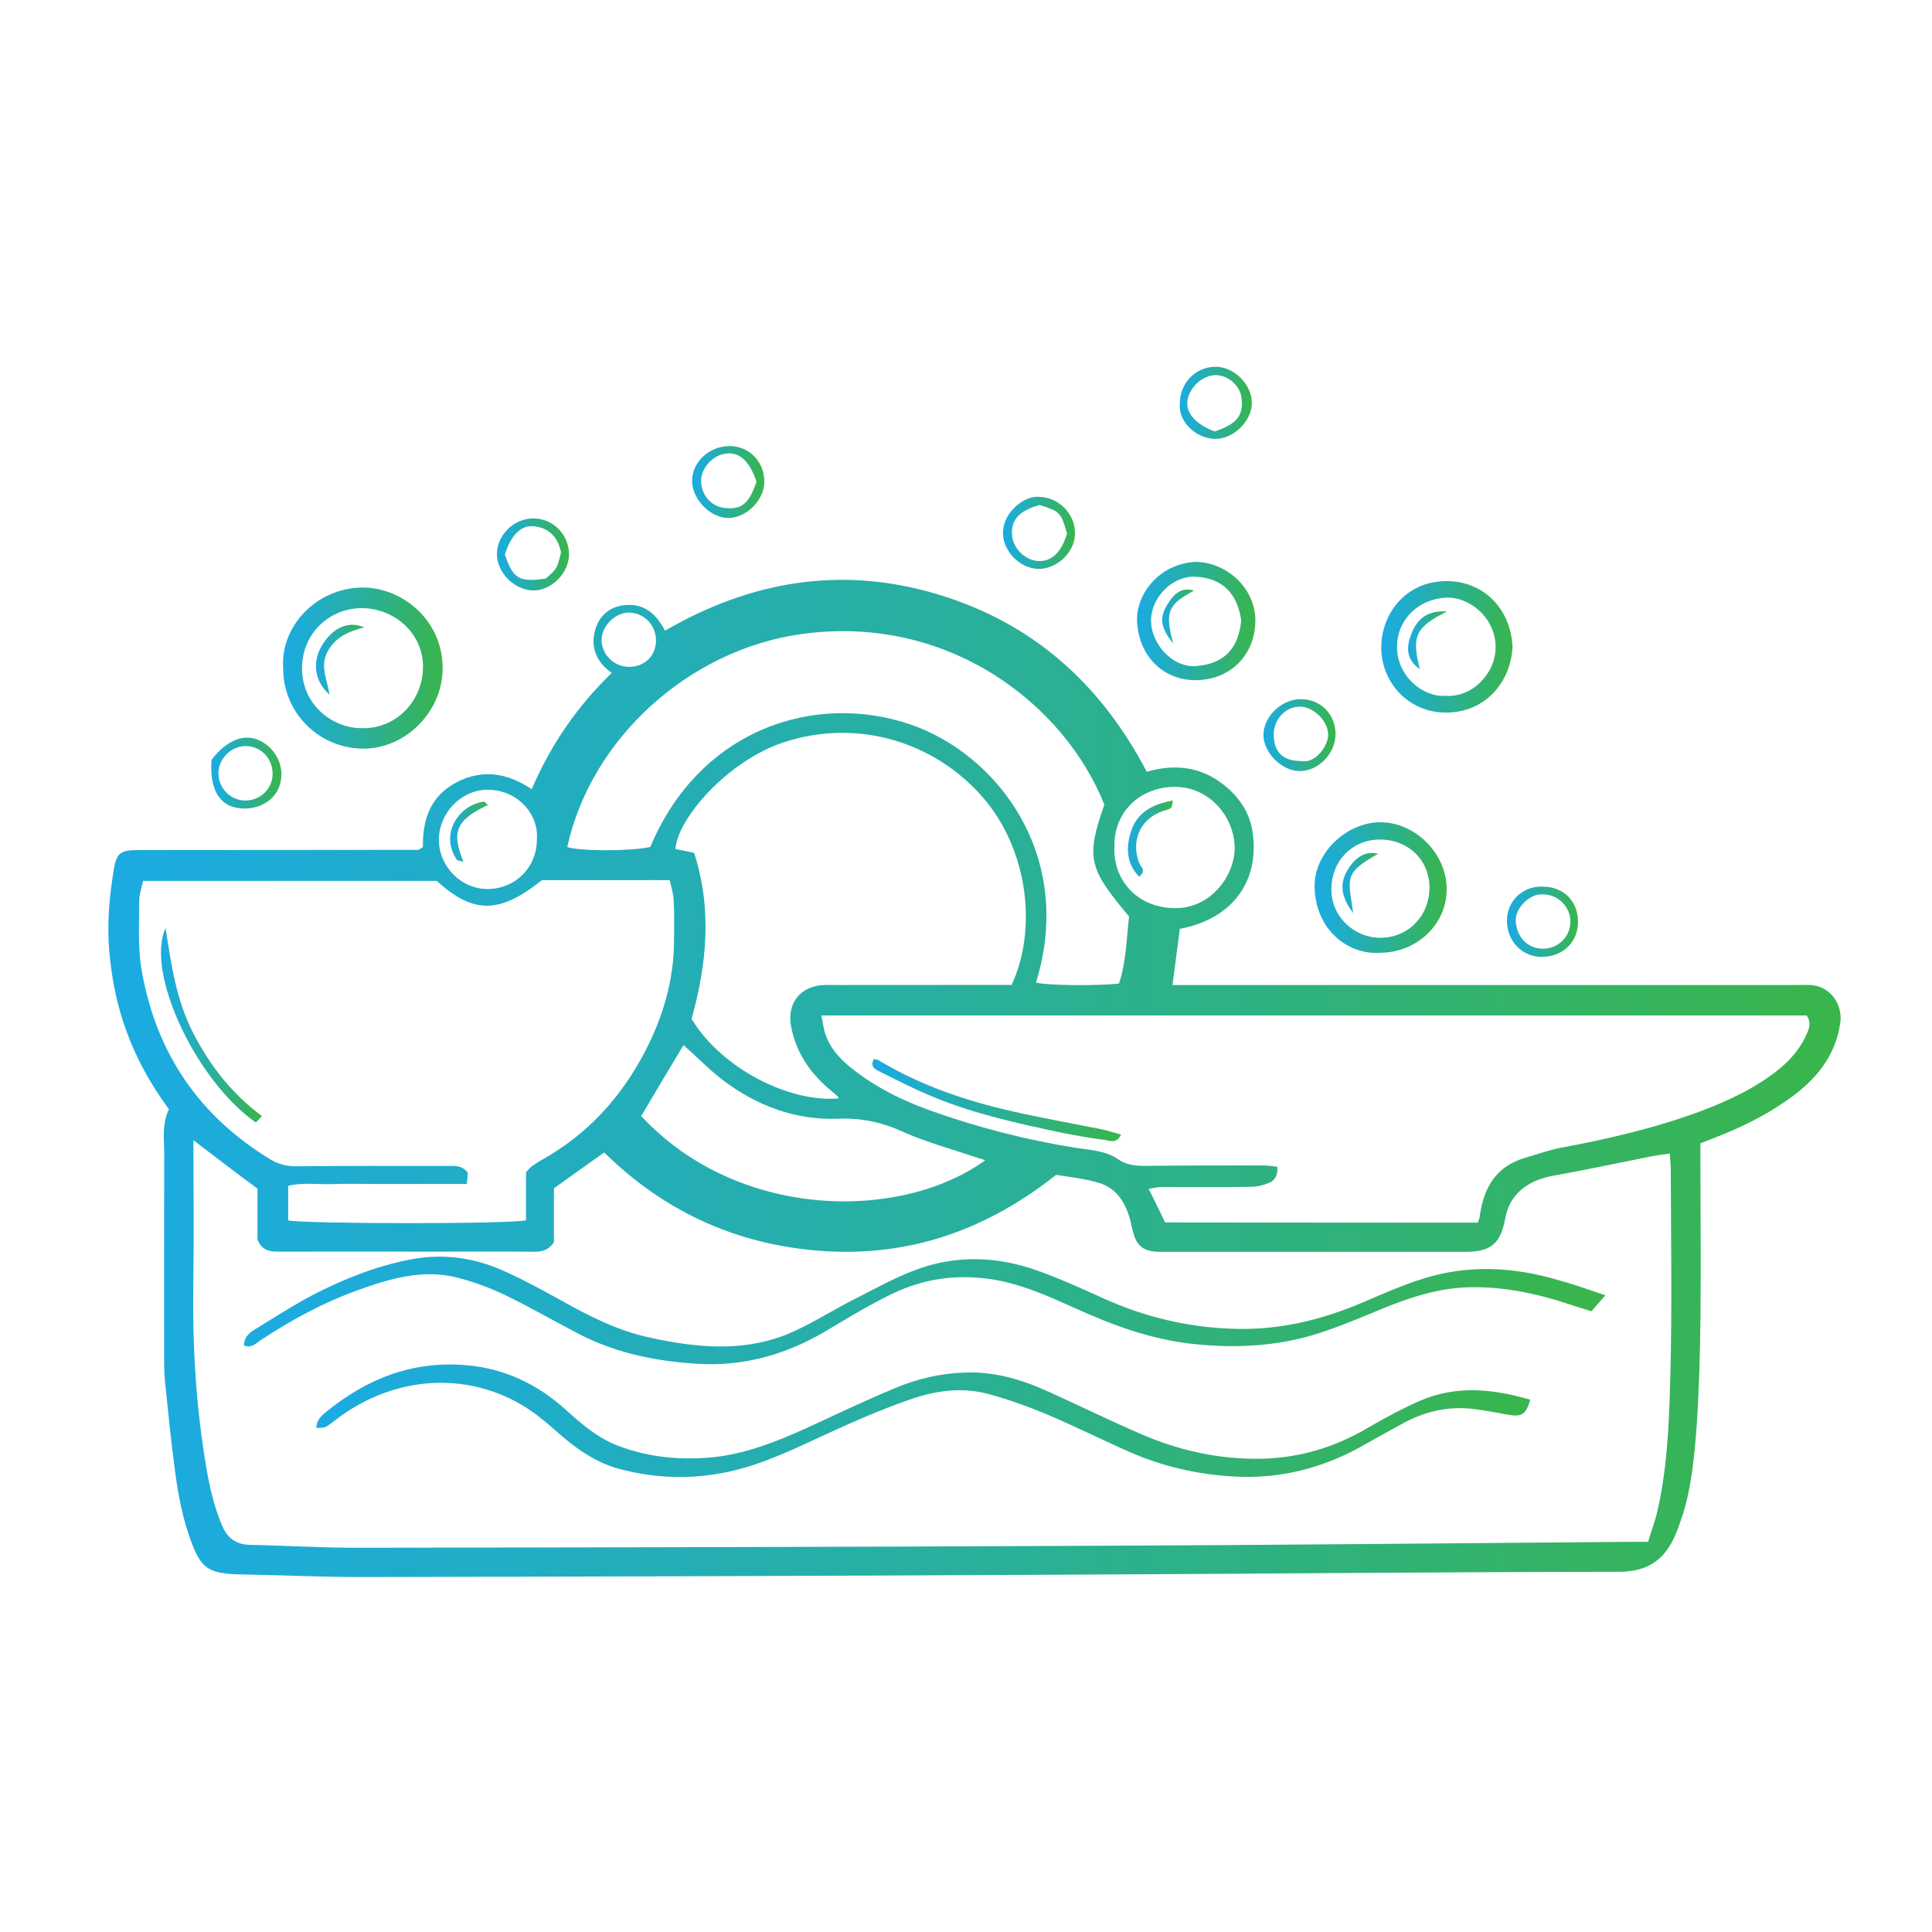 <?xml version="1.0" encoding="utf-8"?>
<!-- Generator: Adobe Illustrator 16.0.0, SVG Export Plug-In . SVG Version: 6.00 Build 0)  -->
<!DOCTYPE svg PUBLIC "-//W3C//DTD SVG 1.1//EN" "http://www.w3.org/Graphics/SVG/1.1/DTD/svg11.dtd">
<svg version="1.1" id="Calque_3" xmlns="http://www.w3.org/2000/svg" xmlns:xlink="http://www.w3.org/1999/xlink" x="0px" y="0px"
	 width="18px" height="18px" viewBox="0 0 18 18" enable-background="new 0 0 18 18" xml:space="preserve">
<g>
	<g>
		<linearGradient id="SVGID_1_" gradientUnits="userSpaceOnUse" x1="1.009" y1="10.048" x2="17.148" y2="10.048">
			<stop  offset="0" style="stop-color:#1BABE2"/>
			<stop  offset="0.237" style="stop-color:#21ADC3"/>
			<stop  offset="0.755" style="stop-color:#31B273"/>
			<stop  offset="1" style="stop-color:#39B54B"/>
		</linearGradient>
		<path fill="url(#SVGID_1_)" d="M1.574,10.335c-0.164-0.224-0.291-0.45-0.385-0.698c-0.094-0.247-0.146-0.5-0.17-0.763
			c-0.024-0.259-0.001-0.512,0.04-0.766C1.085,7.945,1.122,7.92,1.29,7.92c0.869,0,1.737-0.001,2.606-0.002
			c0.01,0,0.019-0.011,0.044-0.026C3.936,7.643,4.005,7.418,4.255,7.288c0.244-0.126,0.473-0.086,0.699,0.065
			C5.13,6.94,5.377,6.582,5.699,6.27C5.553,6.165,5.497,6.023,5.548,5.86c0.038-0.124,0.131-0.207,0.27-0.222
			C6,5.619,6.111,5.716,6.196,5.876C6.99,5.415,7.83,5.27,8.719,5.532c0.891,0.263,1.531,0.829,1.965,1.658
			c0.258-0.074,0.504-0.05,0.721,0.125c0.136,0.108,0.232,0.247,0.262,0.418c0.078,0.477-0.186,0.829-0.675,0.921
			c-0.021,0.165-0.043,0.333-0.068,0.523c0.074,0,0.136,0,0.193,0c1.868,0,3.737,0,5.606,0c0.045,0,0.09-0.001,0.135,0
			c0.205,0.006,0.313,0.195,0.287,0.356c-0.045,0.311-0.229,0.527-0.474,0.703c-0.204,0.146-0.431,0.26-0.665,0.352
			c-0.051,0.021-0.104,0.04-0.164,0.064c0,0.061,0,0.115,0,0.17c0.001,0.482,0.006,0.966,0.001,1.447
			c-0.004,0.342-0.013,0.685-0.036,1.023c-0.021,0.271-0.045,0.547-0.127,0.813c-0.021,0.063-0.043,0.129-0.068,0.188
			c-0.098,0.233-0.254,0.351-0.527,0.351c-1.797,0.002-3.592,0.021-5.391,0.028c-2.107,0.011-4.217,0.017-6.327,0.021
			c-0.381,0-0.762-0.019-1.144-0.025c-0.011,0-0.021,0-0.033-0.001c-0.25-0.013-0.319-0.063-0.407-0.3
			c-0.08-0.213-0.122-0.432-0.151-0.652c-0.038-0.279-0.065-0.558-0.094-0.835c-0.008-0.077-0.009-0.157-0.009-0.235
			c0-0.641-0.001-1.277,0.001-1.92C1.528,10.598,1.51,10.467,1.574,10.335z M1.802,10.623c0,0.458,0.006,0.895-0.001,1.333
			c-0.009,0.545,0.021,1.087,0.106,1.625c0.034,0.216,0.076,0.431,0.162,0.632c0.049,0.117,0.129,0.176,0.257,0.18
			c0.325,0.006,0.65,0.027,0.975,0.027c2.272-0.003,4.545-0.007,6.816-0.018c1.683-0.006,3.367-0.024,5.05-0.037
			c0.062,0,0.121,0,0.188,0c0.028-0.098,0.062-0.182,0.082-0.268c0.099-0.416,0.113-0.844,0.125-1.269
			c0.017-0.646,0.006-1.292,0.004-1.938c0-0.043-0.006-0.086-0.01-0.143c-0.06,0.009-0.107,0.016-0.154,0.023
			c-0.313,0.062-0.623,0.129-0.935,0.185c-0.245,0.045-0.403,0.179-0.442,0.392c-0.043,0.239-0.133,0.315-0.368,0.316
			c-0.933,0-1.863,0-2.796,0c-0.026,0-0.055,0.001-0.084-0.001c-0.129-0.007-0.19-0.06-0.221-0.187
			c-0.014-0.049-0.021-0.1-0.037-0.146c-0.045-0.141-0.125-0.258-0.27-0.305c-0.136-0.043-0.279-0.057-0.41-0.078
			c-0.641,0.509-1.35,0.759-2.148,0.711c-0.798-0.049-1.488-0.355-2.062-0.92c-0.163,0.115-0.315,0.226-0.468,0.334
			c0,0.181,0,0.349,0,0.502c-0.05,0.076-0.111,0.089-0.184,0.089c-0.292-0.003-0.583-0.001-0.875-0.001c-0.5,0-0.999-0.001-1.498,0
			c-0.082,0-0.159-0.001-0.205-0.112c0-0.146,0-0.313,0-0.475C2.202,10.93,2.012,10.783,1.802,10.623z M4.069,8.207
			c-0.921,0-1.828,0-2.736,0C1.319,8.276,1.296,8.336,1.297,8.396c0,0.223-0.015,0.445,0.027,0.669
			c0.14,0.76,0.537,1.337,1.197,1.738c0.075,0.045,0.151,0.063,0.238,0.063c0.466-0.005,0.932-0.003,1.397-0.003
			c0.072,0,0.147-0.012,0.203,0.064c-0.003,0.028-0.006,0.061-0.01,0.104c-0.148,0-0.288,0-0.427,0c-0.135,0-0.27,0-0.404,0
			c-0.14,0-0.281-0.005-0.421,0.001c-0.138,0.005-0.277-0.018-0.412,0.016c0,0.115,0,0.221,0,0.322
			c0.139,0.033,2.064,0.036,2.216-0.001c0-0.151,0-0.31,0-0.447c0.025-0.026,0.035-0.041,0.048-0.052
			c0.032-0.021,0.064-0.045,0.098-0.063c0.43-0.24,0.745-0.588,0.968-1.021C6.178,9.47,6.276,9.135,6.28,8.776
			c0.001-0.129,0.003-0.258-0.003-0.387C6.273,8.324,6.253,8.261,6.24,8.2c-0.411,0-0.804,0-1.191,0
			C4.653,8.516,4.41,8.517,4.069,8.207z M13.768,11.391c0.01-0.027,0.012-0.033,0.015-0.039c0.002-0.011,0.003-0.021,0.005-0.033
			c0.038-0.254,0.15-0.451,0.415-0.53c0.108-0.032,0.222-0.072,0.336-0.095c0.442-0.082,0.883-0.184,1.308-0.342
			c0.262-0.099,0.516-0.218,0.733-0.395c0.114-0.094,0.205-0.205,0.262-0.344c0.019-0.049,0.028-0.096-0.009-0.152
			c-3.053,0-6.104,0-9.181,0c0.014,0.064,0.02,0.118,0.036,0.168c0.043,0.131,0.13,0.23,0.237,0.316
			c0.226,0.182,0.479,0.308,0.749,0.404c0.441,0.157,0.894,0.273,1.356,0.346c0.131,0.021,0.271,0.025,0.385,0.104
			c0.078,0.055,0.162,0.063,0.254,0.063c0.365-0.004,0.729-0.004,1.096-0.004c0.043,0,0.086,0.006,0.135,0.012
			c0.008,0.081-0.023,0.132-0.086,0.154c-0.049,0.021-0.105,0.033-0.16,0.033c-0.28,0.006-0.563,0.002-0.842,0.002
			c-0.035,0.002-0.07,0.012-0.11,0.017c0.055,0.108,0.103,0.209,0.153,0.313C11.816,11.391,12.79,11.391,13.768,11.391z
			 M9.425,9.176C9.662,8.67,9.588,7.922,9.152,7.423C8.71,6.918,7.993,6.686,7.296,6.918C6.771,7.094,6.31,7.632,6.293,7.91
			c0.053,0.01,0.106,0.022,0.174,0.036c0.169,0.522,0.118,1.041-0.024,1.547c0.285,0.469,0.917,0.78,1.369,0.741
			c-0.001-0.006-0.002-0.012-0.006-0.018c-0.024-0.021-0.049-0.044-0.075-0.064c-0.183-0.155-0.314-0.344-0.36-0.586
			c-0.043-0.22,0.087-0.384,0.315-0.389c0.034-0.001,0.067,0,0.101,0C8.33,9.176,8.874,9.176,9.425,9.176z M10.289,7.497
			C9.922,6.57,8.84,5.714,7.462,5.908C6.428,6.054,5.509,6.87,5.285,7.892c0.128,0.04,0.594,0.039,0.774-0.001
			C6.516,6.795,7.593,6.444,8.483,6.75c0.81,0.278,1.535,1.225,1.169,2.405c0.117,0.027,0.57,0.032,0.774,0.008
			c0.066-0.204,0.07-0.421,0.093-0.625C10.141,8.091,10.116,7.99,10.289,7.497z M5.974,10.398c0.904,0.973,2.421,0.98,3.205,0.412
			c-0.025-0.008-0.044-0.017-0.065-0.021c-0.231-0.078-0.47-0.143-0.692-0.24c-0.199-0.092-0.394-0.135-0.611-0.126
			c-0.4,0.015-0.758-0.12-1.074-0.358c-0.133-0.102-0.25-0.224-0.369-0.328C6.239,9.951,6.109,10.171,5.974,10.398z M10.383,7.893
			c-0.014,0.289,0.195,0.561,0.557,0.568c0.353,0.006,0.57-0.32,0.563-0.571c-0.008-0.29-0.242-0.56-0.558-0.559
			C10.621,7.332,10.373,7.567,10.383,7.893z M5.002,7.821c0.019-0.243-0.189-0.467-0.464-0.463C4.295,7.36,4.087,7.578,4.089,7.827
			c0.002,0.251,0.212,0.459,0.46,0.456C4.806,8.278,5.002,8.079,5.002,7.821z M5.857,6.213c0.146,0.003,0.254-0.102,0.255-0.245
			c0-0.142-0.109-0.256-0.247-0.261c-0.129-0.003-0.258,0.122-0.26,0.252C5.604,6.096,5.717,6.21,5.857,6.213z"/>
		<linearGradient id="SVGID_2_" gradientUnits="userSpaceOnUse" x1="2.637" y1="6.225" x2="4.124" y2="6.225">
			<stop  offset="0" style="stop-color:#1BABE2"/>
			<stop  offset="0.237" style="stop-color:#21ADC3"/>
			<stop  offset="0.755" style="stop-color:#31B273"/>
			<stop  offset="1" style="stop-color:#39B54B"/>
		</linearGradient>
		<path fill="url(#SVGID_2_)" d="M2.638,6.227c-0.026-0.403,0.32-0.749,0.734-0.753C3.752,5.47,4.13,5.785,4.124,6.235
			c-0.005,0.398-0.347,0.742-0.741,0.74C2.969,6.972,2.638,6.639,2.638,6.227z M3.377,6.784C3.67,6.792,3.936,6.552,3.941,6.219
			c0.005-0.307-0.253-0.545-0.557-0.553c-0.302-0.007-0.567,0.225-0.57,0.555C2.811,6.57,3.105,6.79,3.377,6.784z"/>
		<linearGradient id="SVGID_3_" gradientUnits="userSpaceOnUse" x1="12.869" y1="6.026" x2="14.092" y2="6.026">
			<stop  offset="0" style="stop-color:#1BABE2"/>
			<stop  offset="0.237" style="stop-color:#21ADC3"/>
			<stop  offset="0.755" style="stop-color:#31B273"/>
			<stop  offset="1" style="stop-color:#39B54B"/>
		</linearGradient>
		<path fill="url(#SVGID_3_)" d="M14.092,6.026c-0.016,0.329-0.254,0.615-0.624,0.613c-0.347-0.002-0.602-0.282-0.599-0.613
			c0.003-0.3,0.219-0.608,0.602-0.612C13.813,5.411,14.073,5.661,14.092,6.026z M13.466,6.482c0.24,0.021,0.462-0.195,0.468-0.443
			c0.006-0.282-0.244-0.48-0.459-0.471c-0.256,0.011-0.457,0.201-0.459,0.454C13.012,6.304,13.266,6.5,13.466,6.482z"/>
		<linearGradient id="SVGID_4_" gradientUnits="userSpaceOnUse" x1="12.248" y1="8.27" x2="13.479" y2="8.27">
			<stop  offset="0" style="stop-color:#1BABE2"/>
			<stop  offset="0.237" style="stop-color:#21ADC3"/>
			<stop  offset="0.755" style="stop-color:#31B273"/>
			<stop  offset="1" style="stop-color:#39B54B"/>
		</linearGradient>
		<path fill="url(#SVGID_4_)" d="M12.852,8.877c-0.304,0.018-0.594-0.224-0.604-0.606c-0.012-0.319,0.296-0.611,0.613-0.61
			c0.322,0,0.611,0.286,0.617,0.611C13.486,8.606,13.204,8.878,12.852,8.877z M13.318,8.266c-0.002-0.255-0.2-0.446-0.463-0.444
			c-0.26,0.002-0.447,0.198-0.451,0.458c-0.004,0.255,0.207,0.456,0.455,0.457C13.12,8.738,13.32,8.532,13.318,8.266z"/>
		<linearGradient id="SVGID_5_" gradientUnits="userSpaceOnUse" x1="10.594" y1="5.786" x2="11.695" y2="5.786">
			<stop  offset="0" style="stop-color:#1BABE2"/>
			<stop  offset="0.237" style="stop-color:#21ADC3"/>
			<stop  offset="0.755" style="stop-color:#31B273"/>
			<stop  offset="1" style="stop-color:#39B54B"/>
		</linearGradient>
		<path fill="url(#SVGID_5_)" d="M11.133,5.235c0.273-0.003,0.564,0.227,0.563,0.551c-0.004,0.312-0.225,0.541-0.541,0.551
			c-0.305,0.009-0.545-0.214-0.561-0.546C10.582,5.539,10.795,5.256,11.133,5.235z M11.564,5.781
			c-0.032-0.234-0.162-0.398-0.431-0.408c-0.214-0.008-0.407,0.196-0.409,0.406c0,0.227,0.207,0.448,0.428,0.426
			C11.409,6.181,11.538,6.042,11.564,5.781z"/>
		<linearGradient id="SVGID_6_" gradientUnits="userSpaceOnUse" x1="10.991" y1="3.753" x2="11.663" y2="3.753">
			<stop  offset="0" style="stop-color:#1BABE2"/>
			<stop  offset="0.237" style="stop-color:#21ADC3"/>
			<stop  offset="0.755" style="stop-color:#31B273"/>
			<stop  offset="1" style="stop-color:#39B54B"/>
		</linearGradient>
		<path fill="url(#SVGID_6_)" d="M10.992,3.762c0-0.193,0.146-0.344,0.332-0.345c0.175-0.001,0.344,0.17,0.339,0.344
			c-0.005,0.167-0.172,0.329-0.34,0.328C11.135,4.086,10.977,3.923,10.992,3.762z M11.316,4.02c0.213-0.071,0.273-0.153,0.25-0.321
			C11.55,3.592,11.445,3.5,11.334,3.495c-0.119-0.005-0.247,0.104-0.27,0.231C11.044,3.843,11.135,3.951,11.316,4.02z"/>
		<linearGradient id="SVGID_7_" gradientUnits="userSpaceOnUse" x1="6.448" y1="4.491" x2="7.121" y2="4.491">
			<stop  offset="0" style="stop-color:#1BABE2"/>
			<stop  offset="0.237" style="stop-color:#21ADC3"/>
			<stop  offset="0.755" style="stop-color:#31B273"/>
			<stop  offset="1" style="stop-color:#39B54B"/>
		</linearGradient>
		<path fill="url(#SVGID_7_)" d="M6.8,4.156c0.183,0.002,0.321,0.145,0.321,0.333c0,0.167-0.161,0.333-0.33,0.337
			C6.625,4.831,6.449,4.655,6.448,4.482C6.447,4.304,6.61,4.154,6.8,4.156z M7.048,4.488C6.982,4.289,6.882,4.203,6.75,4.228
			C6.629,4.25,6.528,4.37,6.532,4.487c0.004,0.125,0.093,0.228,0.209,0.244C6.906,4.753,6.979,4.696,7.048,4.488z"/>
		<linearGradient id="SVGID_8_" gradientUnits="userSpaceOnUse" x1="4.63" y1="5.165" x2="5.301" y2="5.165">
			<stop  offset="0" style="stop-color:#1BABE2"/>
			<stop  offset="0.237" style="stop-color:#21ADC3"/>
			<stop  offset="0.755" style="stop-color:#31B273"/>
			<stop  offset="1" style="stop-color:#39B54B"/>
		</linearGradient>
		<path fill="url(#SVGID_8_)" d="M4.967,4.83c0.187-0.001,0.337,0.153,0.334,0.341c-0.003,0.171-0.165,0.332-0.332,0.33
			C4.797,5.5,4.635,5.341,4.63,5.172C4.625,4.99,4.783,4.831,4.967,4.83z M4.704,5.167c0.077,0.227,0.133,0.258,0.38,0.224
			C5.19,5.299,5.19,5.299,5.227,5.146c-0.03-0.145-0.115-0.231-0.259-0.243C4.851,4.893,4.758,4.991,4.704,5.167z"/>
		<linearGradient id="SVGID_9_" gradientUnits="userSpaceOnUse" x1="9.344" y1="4.964" x2="10.017" y2="4.964">
			<stop  offset="0" style="stop-color:#1BABE2"/>
			<stop  offset="0.237" style="stop-color:#21ADC3"/>
			<stop  offset="0.755" style="stop-color:#31B273"/>
			<stop  offset="1" style="stop-color:#39B54B"/>
		</linearGradient>
		<path fill="url(#SVGID_9_)" d="M9.693,4.63c0.183,0.007,0.334,0.175,0.322,0.355C10.007,5.154,9.838,5.307,9.668,5.3
			C9.492,5.294,9.332,5.12,9.345,4.945C9.359,4.759,9.555,4.609,9.693,4.63z M9.941,4.97C9.884,4.773,9.876,4.765,9.686,4.705
			C9.49,4.76,9.415,4.846,9.43,4.996c0.012,0.114,0.119,0.219,0.232,0.23C9.791,5.239,9.889,5.15,9.941,4.97z"/>
		<linearGradient id="SVGID_10_" gradientUnits="userSpaceOnUse" x1="11.771" y1="6.849" x2="12.443" y2="6.849">
			<stop  offset="0" style="stop-color:#1BABE2"/>
			<stop  offset="0.237" style="stop-color:#21ADC3"/>
			<stop  offset="0.755" style="stop-color:#31B273"/>
			<stop  offset="1" style="stop-color:#39B54B"/>
		</linearGradient>
		<path fill="url(#SVGID_10_)" d="M12.117,6.514c0.188,0,0.324,0.138,0.326,0.324c0,0.181-0.158,0.346-0.334,0.346
			c-0.164,0-0.334-0.167-0.338-0.333C11.77,6.679,11.938,6.514,12.117,6.514z M12.121,7.09c0.135,0.029,0.261-0.149,0.253-0.254
			c-0.007-0.126-0.14-0.254-0.267-0.252c-0.135,0.001-0.244,0.124-0.24,0.267C11.87,7.01,11.957,7.091,12.121,7.09z"/>
		<linearGradient id="SVGID_11_" gradientUnits="userSpaceOnUse" x1="14.04" y1="8.588" x2="14.702" y2="8.588">
			<stop  offset="0" style="stop-color:#1BABE2"/>
			<stop  offset="0.237" style="stop-color:#21ADC3"/>
			<stop  offset="0.755" style="stop-color:#31B273"/>
			<stop  offset="1" style="stop-color:#39B54B"/>
		</linearGradient>
		<path fill="url(#SVGID_11_)" d="M14.378,8.261c0.188,0,0.324,0.135,0.324,0.326c0,0.189-0.136,0.321-0.325,0.328
			c-0.169,0.008-0.336-0.122-0.337-0.337C14.038,8.398,14.186,8.25,14.378,8.261z M14.38,8.333c-0.122-0.014-0.265,0.125-0.258,0.25
			c0.009,0.144,0.104,0.253,0.25,0.256c0.142,0.002,0.257-0.109,0.259-0.249C14.633,8.453,14.52,8.334,14.38,8.333z"/>
		<linearGradient id="SVGID_12_" gradientUnits="userSpaceOnUse" x1="1.968" y1="7.203" x2="2.622" y2="7.203">
			<stop  offset="0" style="stop-color:#1BABE2"/>
			<stop  offset="0.237" style="stop-color:#21ADC3"/>
			<stop  offset="0.755" style="stop-color:#31B273"/>
			<stop  offset="1" style="stop-color:#39B54B"/>
		</linearGradient>
		<path fill="url(#SVGID_12_)" d="M1.971,7.079c0.151-0.197,0.323-0.255,0.474-0.166C2.593,7,2.659,7.176,2.601,7.331
			C2.546,7.477,2.375,7.56,2.2,7.525C2.035,7.493,1.951,7.336,1.971,7.079z M2.54,7.216c0.003-0.145-0.105-0.262-0.246-0.265
			C2.156,6.949,2.036,7.066,2.035,7.204c0,0.134,0.105,0.248,0.239,0.254C2.416,7.465,2.537,7.355,2.54,7.216z"/>
		<linearGradient id="SVGID_13_" gradientUnits="userSpaceOnUse" x1="2.273" y1="12.209" x2="14.957" y2="12.209">
			<stop  offset="0" style="stop-color:#1BABE2"/>
			<stop  offset="0.237" style="stop-color:#21ADC3"/>
			<stop  offset="0.755" style="stop-color:#31B273"/>
			<stop  offset="1" style="stop-color:#39B54B"/>
		</linearGradient>
		<path fill="url(#SVGID_13_)" d="M14.957,12.068c-0.057,0.064-0.091,0.105-0.13,0.149c-0.074-0.022-0.138-0.044-0.2-0.063
			c-0.304-0.102-0.613-0.168-0.938-0.161c-0.293,0.007-0.563,0.098-0.826,0.206c-0.195,0.082-0.393,0.164-0.596,0.229
			c-0.373,0.116-0.757,0.135-1.146,0.094c-0.396-0.041-0.762-0.178-1.118-0.34c-0.233-0.104-0.468-0.211-0.727-0.257
			c-0.337-0.059-0.661-0.018-0.965,0.13c-0.216,0.104-0.423,0.231-0.63,0.354c-0.357,0.209-0.74,0.318-1.154,0.299
			c-0.39-0.021-0.767-0.094-1.117-0.271c-0.234-0.121-0.462-0.254-0.7-0.369C4.57,12,4.421,11.945,4.271,11.906
			c-0.331-0.088-0.644,0.008-0.95,0.119c-0.312,0.113-0.602,0.271-0.88,0.453c-0.048,0.029-0.091,0.088-0.168,0.058
			c0.001-0.091,0.066-0.13,0.126-0.165c0.171-0.105,0.342-0.215,0.521-0.309c0.284-0.146,0.579-0.264,0.896-0.326
			c0.316-0.063,0.614-0.018,0.9,0.115c0.173,0.078,0.34,0.17,0.507,0.262c0.26,0.146,0.524,0.281,0.817,0.346
			c0.426,0.094,0.856,0.141,1.273-0.02c0.218-0.086,0.417-0.217,0.626-0.324c0.2-0.1,0.396-0.213,0.604-0.288
			c0.376-0.138,0.76-0.121,1.137,0.016c0.211,0.076,0.412,0.169,0.617,0.261c0.372,0.166,0.764,0.26,1.169,0.275
			c0.435,0.02,0.845-0.079,1.241-0.249c0.179-0.077,0.357-0.155,0.546-0.215c0.424-0.136,0.851-0.112,1.271,0.013
			C14.659,11.964,14.79,12.012,14.957,12.068z"/>
		<linearGradient id="SVGID_14_" gradientUnits="userSpaceOnUse" x1="2.947" y1="13.235" x2="14.257" y2="13.235">
			<stop  offset="0" style="stop-color:#1BABE2"/>
			<stop  offset="0.237" style="stop-color:#21ADC3"/>
			<stop  offset="0.755" style="stop-color:#31B273"/>
			<stop  offset="1" style="stop-color:#39B54B"/>
		</linearGradient>
		<path fill="url(#SVGID_14_)" d="M2.947,13.303c0.001-0.068,0.044-0.111,0.091-0.148c0.38-0.311,0.809-0.479,1.304-0.436
			c0.351,0.029,0.657,0.172,0.92,0.407c0.155,0.14,0.31,0.276,0.51,0.349c0.28,0.104,0.566,0.129,0.86,0.103
			c0.311-0.031,0.597-0.144,0.878-0.271c0.275-0.127,0.548-0.257,0.826-0.373c0.207-0.088,0.427-0.139,0.652-0.146
			c0.28-0.012,0.542,0.068,0.794,0.184c0.286,0.129,0.567,0.268,0.854,0.391c0.332,0.144,0.681,0.224,1.044,0.228
			c0.385,0.005,0.738-0.095,1.069-0.291c0.153-0.09,0.313-0.175,0.478-0.248c0.34-0.149,0.687-0.112,1.03-0.011
			c-0.04,0.139-0.08,0.16-0.2,0.141c-0.127-0.022-0.255-0.05-0.382-0.06c-0.204-0.015-0.399,0.032-0.583,0.128
			c-0.117,0.063-0.234,0.129-0.353,0.195c-0.39,0.229-0.806,0.338-1.253,0.311c-0.334-0.02-0.653-0.093-0.959-0.227
			c-0.262-0.115-0.518-0.244-0.779-0.354c-0.175-0.073-0.354-0.137-0.537-0.187c-0.257-0.07-0.515-0.029-0.759,0.06
			c-0.248,0.087-0.489,0.192-0.728,0.302c-0.305,0.139-0.605,0.291-0.937,0.362c-0.346,0.075-0.69,0.063-1.03-0.03
			c-0.198-0.056-0.365-0.168-0.52-0.301c-0.089-0.076-0.177-0.156-0.273-0.225c-0.549-0.387-1.276-0.363-1.844,0.078
			C3.033,13.299,3.037,13.305,2.947,13.303z"/>
		<linearGradient id="SVGID_15_" gradientUnits="userSpaceOnUse" x1="1.5" y1="9.553" x2="2.44" y2="9.553">
			<stop  offset="0" style="stop-color:#1BABE2"/>
			<stop  offset="0.237" style="stop-color:#21ADC3"/>
			<stop  offset="0.755" style="stop-color:#31B273"/>
			<stop  offset="1" style="stop-color:#39B54B"/>
		</linearGradient>
		<path fill="url(#SVGID_15_)" d="M1.543,8.647C1.595,8.984,1.642,9.319,1.8,9.624c0.156,0.304,0.357,0.563,0.64,0.774
			c-0.023,0.023-0.039,0.043-0.056,0.06C1.828,10.072,1.351,9.059,1.543,8.647z"/>
		<linearGradient id="SVGID_16_" gradientUnits="userSpaceOnUse" x1="8.127" y1="10.25" x2="10.445" y2="10.25">
			<stop  offset="0" style="stop-color:#1BABE2"/>
			<stop  offset="0.237" style="stop-color:#21ADC3"/>
			<stop  offset="0.755" style="stop-color:#31B273"/>
			<stop  offset="1" style="stop-color:#39B54B"/>
		</linearGradient>
		<path fill="url(#SVGID_16_)" d="M10.445,10.57c-0.043,0.095-0.114,0.054-0.168,0.048c-0.127-0.015-0.252-0.039-0.377-0.063
			c-0.407-0.086-0.815-0.174-1.202-0.334c-0.174-0.07-0.342-0.158-0.512-0.242C8.149,9.96,8.105,9.934,8.141,9.868
			C8.154,9.87,8.17,9.869,8.182,9.876c0.389,0.235,0.814,0.38,1.255,0.479c0.275,0.063,0.555,0.111,0.833,0.168
			C10.328,10.535,10.384,10.555,10.445,10.57z"/>
		<linearGradient id="SVGID_17_" gradientUnits="userSpaceOnUse" x1="10.509" y1="7.813" x2="10.928" y2="7.813">
			<stop  offset="0" style="stop-color:#1BABE2"/>
			<stop  offset="0.237" style="stop-color:#21ADC3"/>
			<stop  offset="0.755" style="stop-color:#31B273"/>
			<stop  offset="1" style="stop-color:#39B54B"/>
		</linearGradient>
		<path fill="url(#SVGID_17_)" d="M10.613,8.168c-0.125-0.128-0.121-0.282-0.075-0.423c0.054-0.172,0.196-0.253,0.39-0.287
			c-0.009,0.035-0.007,0.062-0.02,0.07c-0.02,0.016-0.051,0.02-0.076,0.029c-0.207,0.072-0.298,0.274-0.219,0.482
			C10.626,8.075,10.686,8.11,10.613,8.168z"/>
		<linearGradient id="SVGID_18_" gradientUnits="userSpaceOnUse" x1="4.194" y1="7.748" x2="4.545" y2="7.748">
			<stop  offset="0" style="stop-color:#1BABE2"/>
			<stop  offset="0.237" style="stop-color:#21ADC3"/>
			<stop  offset="0.755" style="stop-color:#31B273"/>
			<stop  offset="1" style="stop-color:#39B54B"/>
		</linearGradient>
		<path fill="url(#SVGID_18_)" d="M4.545,7.5C4.25,7.641,4.203,7.747,4.317,8.028C4.29,8.02,4.264,8.021,4.256,8.009
			c-0.16-0.235,0.013-0.507,0.251-0.54C4.518,7.467,4.532,7.488,4.545,7.5z"/>
		<linearGradient id="SVGID_19_" gradientUnits="userSpaceOnUse" x1="2.944" y1="6.146" x2="3.394" y2="6.146">
			<stop  offset="0" style="stop-color:#1BABE2"/>
			<stop  offset="0.237" style="stop-color:#21ADC3"/>
			<stop  offset="0.755" style="stop-color:#31B273"/>
			<stop  offset="1" style="stop-color:#39B54B"/>
		</linearGradient>
		<path fill="url(#SVGID_19_)" d="M3.07,6.472C2.919,6.337,2.905,6.146,3.019,5.983c0.1-0.143,0.234-0.198,0.375-0.138
			C3.242,5.883,3.122,5.94,3.051,6.072C2.978,6.209,3.051,6.337,3.07,6.472z"/>
		<linearGradient id="SVGID_20_" gradientUnits="userSpaceOnUse" x1="13.119" y1="5.965" x2="13.482" y2="5.965">
			<stop  offset="0" style="stop-color:#1BABE2"/>
			<stop  offset="0.237" style="stop-color:#21ADC3"/>
			<stop  offset="0.755" style="stop-color:#31B273"/>
			<stop  offset="1" style="stop-color:#39B54B"/>
		</linearGradient>
		<path fill="url(#SVGID_20_)" d="M13.482,5.697c-0.295,0.146-0.332,0.23-0.254,0.537c-0.105-0.074-0.136-0.171-0.086-0.308
			C13.197,5.762,13.302,5.685,13.482,5.697z"/>
		<linearGradient id="SVGID_21_" gradientUnits="userSpaceOnUse" x1="12.508" y1="8.227" x2="12.841" y2="8.227">
			<stop  offset="0" style="stop-color:#1BABE2"/>
			<stop  offset="0.237" style="stop-color:#21ADC3"/>
			<stop  offset="0.755" style="stop-color:#31B273"/>
			<stop  offset="1" style="stop-color:#39B54B"/>
		</linearGradient>
		<path fill="url(#SVGID_21_)" d="M12.607,8.507c-0.119-0.16-0.129-0.284-0.043-0.416c0.076-0.118,0.17-0.164,0.276-0.136
			C12.507,8.138,12.566,8.192,12.607,8.507z"/>
		<linearGradient id="SVGID_22_" gradientUnits="userSpaceOnUse" x1="10.828" y1="5.744" x2="11.124" y2="5.744">
			<stop  offset="0" style="stop-color:#1BABE2"/>
			<stop  offset="0.237" style="stop-color:#21ADC3"/>
			<stop  offset="0.755" style="stop-color:#31B273"/>
			<stop  offset="1" style="stop-color:#39B54B"/>
		</linearGradient>
		<path fill="url(#SVGID_22_)" d="M10.93,5.996c-0.125-0.16-0.132-0.25-0.039-0.386c0.066-0.104,0.139-0.136,0.233-0.107
			C10.88,5.635,10.852,5.698,10.93,5.996z"/>
	</g>
</g>
</svg>
